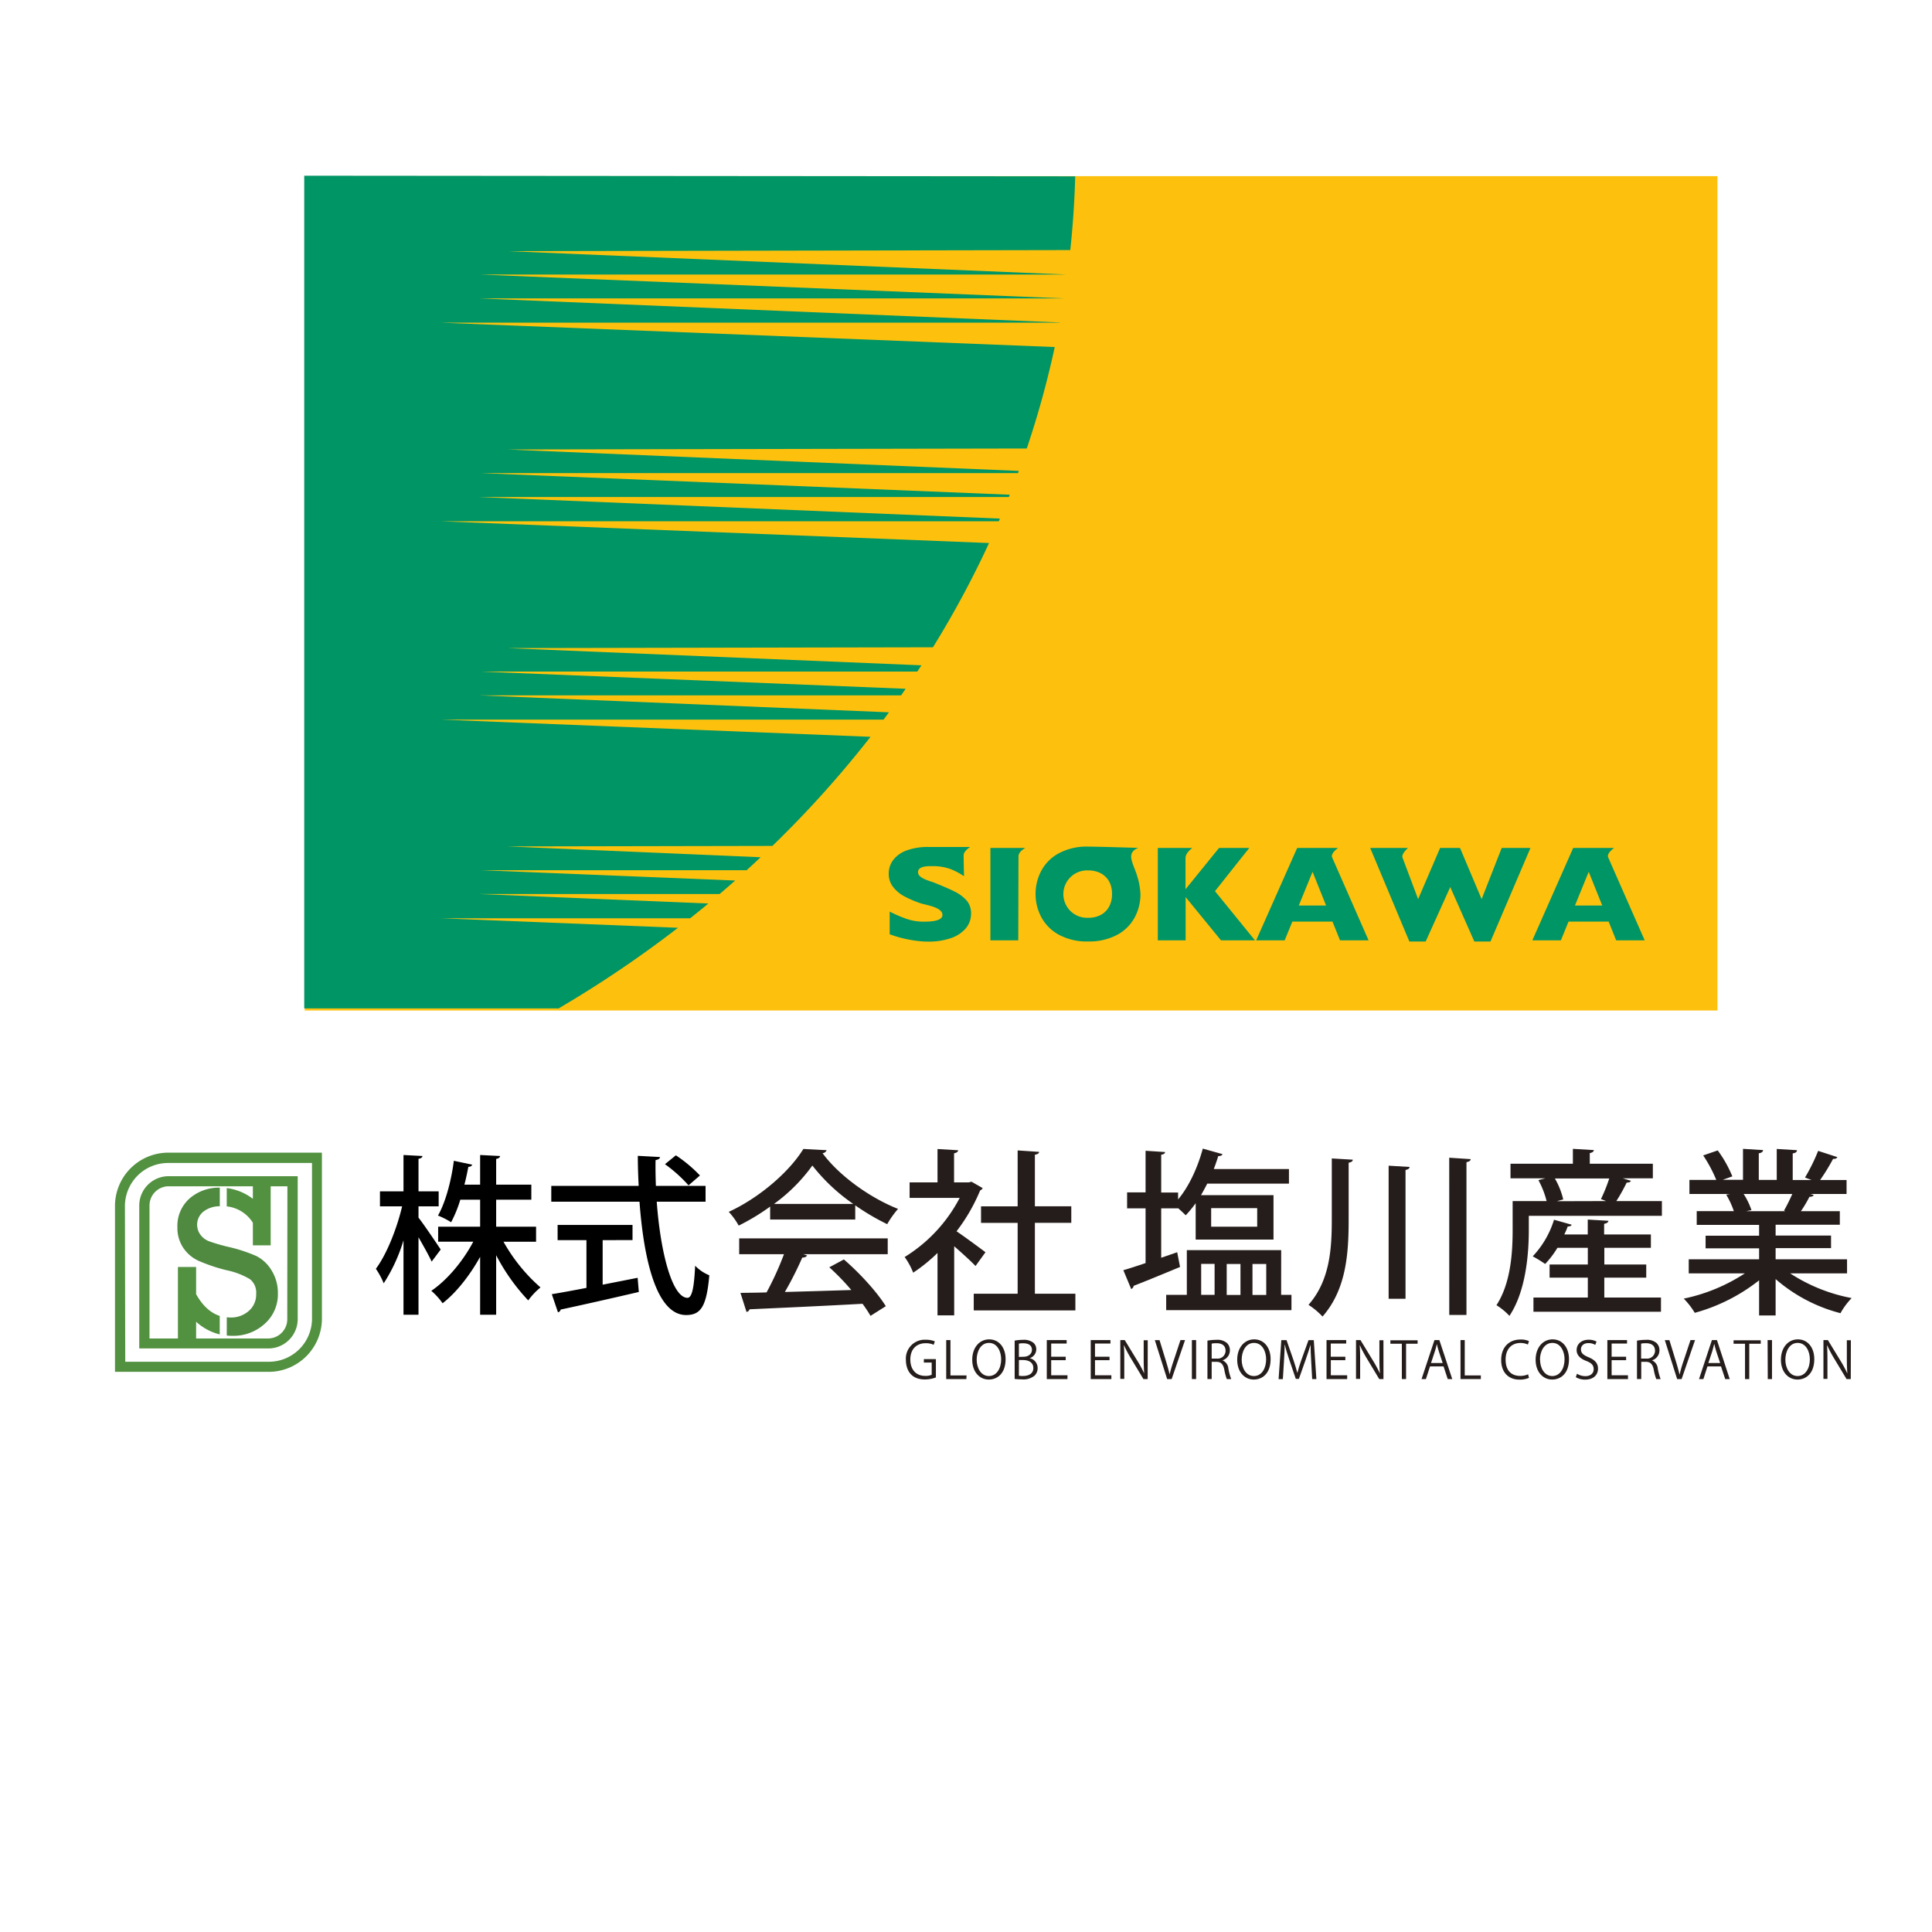 <svg xmlns="http://www.w3.org/2000/svg" viewBox="0 0 561.5 561.5"><defs><style>.cls-1{fill:#251d1b;}.cls-2{fill:none;}.cls-3{fill:#fdc10d;}.cls-4{fill:#009565;}.cls-5{fill:#529140;}.cls-6{fill:#4f8a40;}</style></defs><g id="レイヤー_2" data-name="レイヤー 2"><g id="レイヤー_1-2" data-name="レイヤー 1"><path class="cls-1" d="M536.81,370.08H520.28a49.27,49.27,0,0,0,17.87,7.18,21,21,0,0,0-3.25,4.39,46.29,46.29,0,0,1-18.85-9.91v10.58h-4.8V372.1a52.52,52.52,0,0,1-18.7,9.45,21.68,21.68,0,0,0-3.2-4.13,51.51,51.51,0,0,0,17.76-7.34H490.8V366h20.45v-3.2H495.7v-3.66h15.55v-3.15H493.12V352h10.79a24.51,24.51,0,0,0-2.22-4.8l1.24-.21V347L491,347v-4.08h7.8A39.81,39.81,0,0,0,495,335.8l4.23-1.45a34.84,34.84,0,0,1,4.24,7.54l-2.79,1h5.89v-9l5.83.36c0,.46-.46.83-1.24.93v7.74h5.22v-9l5.88.36c0,.52-.46.83-1.24.93v7.74h5.48l-1.91-.72a54.11,54.11,0,0,0,3.82-7.75l5.58,1.81c-.16.36-.57.57-1.24.52a58.25,58.25,0,0,1-3.77,6.14h7.69V347H526.12l1,.31c-.16.36-.57.52-1.24.52a36.51,36.51,0,0,1-2.48,4.18h11.31v3.93H516.05v3.15h16.11v3.66H516.05V366h20.76Zm-18.33-18.22c.77-1.35,1.7-3.21,2.42-4.86H506.75a20.87,20.87,0,0,1,2.28,4.7l-1.55.31h11.46Z"/><rect class="cls-2" width="561.5" height="561.5"/><rect class="cls-3" x="88.56" y="51.19" width="410.58" height="242.49"/><path class="cls-4" d="M128.11,266.88h72.47c1.78-1.41,3.55-2.84,5.29-4.29l-66.72-2.76h70c1.53-1.3,3-2.6,4.53-3.92l-74-3H217q2.06-1.87,4.06-3.77L147.41,246l77.07-.15A308.57,308.57,0,0,0,253,214.14l-124.9-5H256.79l1.57-2.12-119.21-4.93H261.9c.44-.63.87-1.27,1.31-1.91l-123.53-5H266.6l1.2-1.82-120.39-5,123.73-.24a283.16,283.16,0,0,0,16.31-30.3l-159.34-6.32H290.28l.32-.78-151.45-6.27H293.21c.09-.22.17-.45.26-.67L139.68,137.5H295.87c.08-.21.15-.43.23-.64l-148.69-6.22,151-.29a270.4,270.4,0,0,0,8.13-29.49L128.11,93.78H308v-.06l-168.82-7h170v0L139.68,79.8H310.21v0l-162.8-6.81,163.65-.31c.75-7.08,1.24-14.22,1.43-21.43L88.42,51.07v242h73.94a330.67,330.67,0,0,0,34.69-23.43Z"/><path class="cls-4" d="M478,273.29h-8.29l-2.19-5.45H455.87l-2.23,5.45h-8.29l11.87-26.85h11.91s-2.29,1.51-1.73,2.77S478,273.29,478,273.29Zm-12.34-10.12-3.93-9.8-4,9.8Z"/><path class="cls-4" d="M282.22,265.48a6.53,6.53,0,0,1-1.56,4.36,9.72,9.72,0,0,1-4.34,2.82,19.32,19.32,0,0,1-6.39,1c-.67,0-1.5,0-2.47-.11a33.92,33.92,0,0,1-3.89-.59,35.2,35.2,0,0,1-5-1.43v-6.59a39.62,39.62,0,0,0,4.83,2.09,15.18,15.18,0,0,0,5.09.83c1.67,0,5.36-.06,5.41-1.92.06-2.28-4.76-2.89-6.37-3.42a31.85,31.85,0,0,1-4.68-2,10.33,10.33,0,0,1-3.29-2.74,6.16,6.16,0,0,1-1.27-3.89,6.48,6.48,0,0,1,1.29-3.93,8.59,8.59,0,0,1,3.93-2.8,17.74,17.74,0,0,1,6.46-1c1.08,0,8.43,0,12,0,0,0-1.91,1.16-1.91,2.39,0,.94.11,6.11.11,6.11a20,20,0,0,0-3.71-2,14.61,14.61,0,0,0-5.23-.93c-1.22,0-4.48-.17-4.42,1.8,0,1.7,3.29,2.45,4.7,3,2.49,1,4.49,1.85,6,2.62a11.22,11.22,0,0,1,3.52,2.68A5.67,5.67,0,0,1,282.22,265.48Z"/><path class="cls-4" d="M295.94,273.29h-8.1V246.44H298s-2,1-2,2.39Z"/><path class="cls-4" d="M331.45,259.84a14.11,14.11,0,0,1-1.74,6.92,12.44,12.44,0,0,1-5.16,5,17.4,17.4,0,0,1-8.35,1.86,17,17,0,0,1-8.43-1.94,12.63,12.63,0,0,1-5.12-5.1,14.14,14.14,0,0,1-1.68-6.76,14.29,14.29,0,0,1,1.67-6.77,12.53,12.53,0,0,1,5.12-5.08,17.18,17.18,0,0,1,8.44-1.92c2.48,0,14.66.37,14.66.37s-2.28.63-2.1,2.75c.13,1.59,1.29,3.78,1.72,5.37A20.43,20.43,0,0,1,331.45,259.84Zm-8.26,0a8.07,8.07,0,0,0-.44-2.76,6,6,0,0,0-1.35-2.17,6.21,6.21,0,0,0-2.2-1.43,8.13,8.13,0,0,0-3-.51,6.89,6.89,0,1,0,0,13.77,7.63,7.63,0,0,0,3.8-.88,5.89,5.89,0,0,0,2.38-2.44A7.53,7.53,0,0,0,323.19,259.84Z"/><path class="cls-4" d="M364.73,273.29h-9.88l-10.27-12.57v12.57h-8.09V246.44h10.06s-2,1.34-2,2.89v9.12l9.73-12h8.8l-2.23,2.79L353.11,259Z"/><path class="cls-4" d="M397.75,273.29h-8.3l-2.19-5.45H375.6l-2.23,5.45h-8.29L377,246.44h11.9s-2.28,1.51-1.73,2.77ZM385.4,263.17l-3.93-9.8-4,9.8Z"/><path class="cls-4" d="M444.8,246.44l-1.22,2.86-10.4,24.34h-4.69l-7-15.83-7.15,15.83h-4.73l-11.39-27.2h11s-2,1.67-1.61,2.79c.5,1.32,4.54,12.09,4.54,12.09l6.39-14.88h5.79l6.28,14.88,5.83-14.88Z"/><path class="cls-1" d="M223.83,354.44v-3.77a63.85,63.85,0,0,1-9.14,5.53,20.7,20.7,0,0,0-2.89-4c9-4.13,17.71-11.77,21.68-18.28l6.77.36a1.43,1.43,0,0,1-1.19.88C244,341.84,253,348.19,261,351.34a27.48,27.48,0,0,0-3.15,4.44,66.76,66.76,0,0,1-9.29-5.47v4.13Zm-9,10.07v-4.6H258v4.6H233.43l1.14.36c-.21.41-.67.62-1.4.62a102.58,102.58,0,0,1-5.06,10c6-.16,12.7-.36,19.31-.57a69.37,69.37,0,0,0-6.4-6.61l4.24-2.27c4.75,4.08,9.76,9.65,12.18,13.58L253,382.43a38.25,38.25,0,0,0-2.32-3.51c-12.09.67-24.79,1.23-32.84,1.6a1.06,1.06,0,0,1-.88.77l-1.76-5.53c2.17-.05,4.75-.05,7.59-.15a88.64,88.64,0,0,0,5.06-11.1Zm33.15-14.61a54.08,54.08,0,0,1-11.88-11.16,49.35,49.35,0,0,1-11.15,11.16Z"/><path class="cls-1" d="M285.59,345.3a1.34,1.34,0,0,1-.73.67A52.13,52.13,0,0,1,278,357.85c2.52,1.7,7.12,5.11,8.41,6.09l-2.89,4c-1.34-1.4-3.93-3.77-6.2-5.73v20.08h-4.85V364.15a47.38,47.38,0,0,1-7.07,5.73,20.61,20.61,0,0,0-2.48-4.55,44.14,44.14,0,0,0,16-17.19H264.36v-4.5h8.11v-9.7l6,.36c-.05.41-.36.72-1.19.88v8.46h4.29l.77-.2ZM300.77,376h11.77v4.85H283V376h12.76v-20.6H285.12v-4.8h10.64V334.35l6.25.42c-.05.41-.42.72-1.24.82v15h10.58v4.8H300.77Z"/><path class="cls-1" d="M342.13,363.94l.83,4.28c-5,2.07-10.12,4.19-13.48,5.48a1.15,1.15,0,0,1-.72.93l-2.28-5.47c1.81-.52,4-1.24,6.46-2.07v-15.9h-5.37v-4.65h5.37V334.45l5.68.37c-.05.41-.36.67-1.14.77v11h4.91v2c3.1-3.66,5.68-9.19,7.18-14.77l5.73,1.61c-.16.41-.57.56-1.24.56-.36,1.24-.83,2.53-1.29,3.77h21.84V344H350.86c-.57,1.13-1.19,2.27-1.81,3.35h21.07v12.91H347.5V349.69a33.81,33.81,0,0,1-2.89,3.51c-.57-.57-1.4-1.34-2.22-2.07v.06h-4.91v14.35Zm30.21,12.39h3v4.44H338.93v-4.44h6v-13h27.42Zm-23.24-9v9H353v-9ZM352,351.13v5.38h13.38v-5.38Zm8.52,16.22h-4v9h4Zm7.49,0h-4v9h4Z"/><path class="cls-1" d="M387.06,336.68l6.09.36c0,.46-.36.72-1.19.88v16.62c0,10.07-.77,20.29-7.59,28.09a21.62,21.62,0,0,0-4.08-3.4c6.09-6.92,6.77-15.86,6.77-24.69Zm16.52,2.11,6.09.36c-.05.47-.41.73-1.18.88v37.44h-4.91Zm17.61-2.32,6.25.41c-.06.42-.37.72-1.24.88v44.41h-5Z"/><path class="cls-1" d="M474,343.18c-.15.36-.57.52-1.24.52a51.1,51.1,0,0,1-3,5.37H483v4.29H444.32v4.07c0,7.13-.87,17.87-5.63,25a18.74,18.74,0,0,0-3.77-3.1c4.24-6.51,4.7-15.6,4.7-21.9v-8.36h9.87a25.82,25.82,0,0,0-2.38-6.09l2-.52H439v-4.24h18.13v-4.33l6.09.36c-.05.46-.41.72-1.18.88v3.09h18.33v4.24h-8.73Zm-7.74,28.14v5.79h16.47v4.13H445.67v-4.13h15.8v-5.79H450.36V367.5h11.11v-4.85h-8.83a26.79,26.79,0,0,1-3.57,4.7,36.58,36.58,0,0,0-3.61-2.22,27.21,27.21,0,0,0,6.19-10.64l5.12,1.45c-.11.36-.52.51-1.14.51a23.12,23.12,0,0,1-1,2.33h6.82v-4.34l6,.36c-.05.46-.42.72-1.24.88v3.1H479.8v3.87H466.27v4.85h12.18v3.82Zm.51-22.25c-.51-.21-1-.42-1.49-.57a46.92,46.92,0,0,0,2.42-6h-15.8a22.85,22.85,0,0,1,2.43,6.09l-1.86.52Z"/><path class="cls-1" d="M272,400.33a9.19,9.19,0,0,1-3.22.58c-4.45,0-5.5-3.31-5.5-5.7a5.48,5.48,0,0,1,5.79-5.84,6.74,6.74,0,0,1,2.62.47l-.33,1a5.37,5.37,0,0,0-2.32-.46c-2.67,0-4.47,1.72-4.47,4.72s1.71,4.77,4.29,4.77a4.29,4.29,0,0,0,1.92-.32V396H268.5v-1H272Z"/><path class="cls-1" d="M280.86,400.8H275V389.47h1.23v10.27h4.68Z"/><path class="cls-1" d="M292.26,395c0,4-2.23,5.94-4.9,5.94s-4.8-2.21-4.8-5.75,2.09-5.93,4.93-5.93S292.26,391.61,292.26,395Zm-8.41.16c0,2.41,1.25,4.76,3.55,4.76s3.57-2.28,3.57-4.86c0-2.27-1.12-4.77-3.54-4.77S283.85,392.79,283.85,395.19Z"/><path class="cls-1" d="M299.24,394.73a2.9,2.9,0,0,1,2.33,2.86,3,3,0,0,1-.9,2.22,5.09,5.09,0,0,1-3.69,1.07c-.93,0-1.63-.07-2.09-.11V389.63a12.53,12.53,0,0,1,2.43-.23,4.43,4.43,0,0,1,3,.83,2.46,2.46,0,0,1,.85,2,2.71,2.71,0,0,1-1.92,2.5Zm-1.8-.41c1.5,0,2.47-.87,2.47-2v0c0-1.34-1-1.92-2.53-1.92a5.16,5.16,0,0,0-1.26.11v3.85Zm-1.32,5.51a6.39,6.39,0,0,0,1.2.07c1.56,0,3-.61,3-2.31s-1.47-2.32-3-2.32h-1.19Z"/><path class="cls-1" d="M310.23,400.8h-6V389.47H310v1h-4.49v3.84h4.22v1h-4.22v4.39h4.74Z"/><path class="cls-1" d="M323,400.8h-6V389.47h5.73v1h-4.49v3.84h4.22v1h-4.22v4.39H323Z"/><path class="cls-1" d="M333.55,400.8h-1.24l-3.61-6a33.31,33.31,0,0,1-2-3.78l-.06,0c.1,1.44.11,2.76.11,4.72v5h-1.15V389.47h1.29l3.65,6a34.31,34.31,0,0,1,2,3.7h0c-.12-1.58-.15-2.93-.15-4.71v-4.94h1.18Z"/><path class="cls-1" d="M344.41,389.47l-3.89,11.33h-1.31l-3.58-11.31H337l1.74,5.67c.47,1.53.89,3,1.19,4.28h0a43.4,43.4,0,0,1,1.27-4.28l1.88-5.69Z"/><path class="cls-1" d="M346.4,389.47h1.23V400.8H346.4Z"/><path class="cls-1" d="M355.33,395.37a2.83,2.83,0,0,1,1.67,2.36,16.58,16.58,0,0,0,.83,3.07h-1.28a15.24,15.24,0,0,1-.73-2.74c-.32-1.57-.95-2.27-2.29-2.27h-1.38v5h-1.23V389.63a14.18,14.18,0,0,1,2.57-.23,4.26,4.26,0,0,1,3.1.92,2.83,2.83,0,0,1,.85,2.11,3,3,0,0,1-2.11,2.9Zm-1.72-.53a2.29,2.29,0,0,0,2.58-2.26c0-1.68-1.26-2.2-2.64-2.2a6.64,6.64,0,0,0-1.4.12v4.34Z"/><path class="cls-1" d="M369.28,395c0,4-2.23,5.94-4.91,5.94s-4.8-2.21-4.8-5.75,2.1-5.93,4.94-5.93S369.28,391.61,369.28,395Zm-8.41.16c0,2.41,1.24,4.76,3.55,4.76s3.56-2.28,3.56-4.86c0-2.27-1.11-4.77-3.53-4.77S360.87,392.79,360.87,395.19Z"/><path class="cls-1" d="M382.58,400.8h-1.22l-.28-5.1c-.09-1.62-.2-3.72-.19-4.88h0c-.38,1.28-.84,2.68-1.39,4.25l-2,5.68h-.9l-1.89-5.56c-.55-1.63-1-3.06-1.29-4.37h-.05c0,1.39-.12,3.26-.22,5l-.31,5H371.6l.79-11.33h1.52l2,5.75c.47,1.42.84,2.62,1.14,3.79h0c.28-1.14.67-2.33,1.17-3.79l2.07-5.75h1.54Z"/><path class="cls-1" d="M391.53,400.8h-6V389.47h5.72v1h-4.49v3.84H391v1h-4.22v4.39h4.75Z"/><path class="cls-1" d="M402.08,400.8h-1.23l-3.61-6a35.1,35.1,0,0,1-2-3.78l-.06,0c.11,1.44.12,2.76.12,4.72v5H394.1V389.47h1.3l3.65,6a36.18,36.18,0,0,1,2,3.7h0c-.12-1.58-.15-2.93-.15-4.71v-4.94h1.17Z"/><path class="cls-1" d="M412,390.53h-3.35V400.8h-1.23V390.53h-3.33v-1H412Z"/><path class="cls-1" d="M422.07,400.8h-1.31l-1.22-3.68h-3.93l-1.2,3.68h-1.26l3.75-11.33h1.42Zm-2.78-4.66-1.11-3.35c-.24-.78-.44-1.49-.59-2.16h0c-.15.68-.35,1.4-.57,2.11l-1.12,3.4Z"/><path class="cls-1" d="M430.38,400.8h-5.91V389.47h1.23v10.27h4.68Z"/><path class="cls-1" d="M444.37,400.45a6.81,6.81,0,0,1-2.82.51c-2.91,0-5.26-1.89-5.26-5.72,0-3.66,2.27-5.93,5.59-5.93a5.57,5.57,0,0,1,2.49.46l-.32,1a5,5,0,0,0-2.14-.46c-2.57,0-4.33,1.72-4.33,4.84s1.61,4.73,4.25,4.73a5.59,5.59,0,0,0,2.28-.46Z"/><path class="cls-1" d="M456,395c0,4-2.23,5.94-4.9,5.94s-4.8-2.21-4.8-5.75,2.09-5.93,4.93-5.93S456,391.61,456,395Zm-8.41.16c0,2.41,1.25,4.76,3.55,4.76s3.57-2.28,3.57-4.86c0-2.27-1.12-4.77-3.54-4.77S447.56,392.79,447.56,395.19Z"/><path class="cls-1" d="M463.64,390.87a3.79,3.79,0,0,0-2-.52c-1.58,0-2.17,1-2.17,1.78,0,1.12.68,1.68,2.2,2.32,1.82.77,2.76,1.71,2.76,3.33,0,1.8-1.31,3.18-3.75,3.18a5.21,5.21,0,0,1-2.7-.71l.34-1a4.64,4.64,0,0,0,2.44.7c1.51,0,2.41-.82,2.41-2s-.61-1.8-2.08-2.39c-1.72-.64-2.87-1.63-2.87-3.19,0-1.73,1.39-3,3.46-3a4.69,4.69,0,0,1,2.32.53Z"/><path class="cls-1" d="M473.15,400.8h-6V389.47h5.72v1h-4.48v3.84h4.21v1h-4.21v4.39h4.74Z"/><path class="cls-1" d="M480.14,395.37a2.84,2.84,0,0,1,1.66,2.36,17.47,17.47,0,0,0,.83,3.07h-1.27a15.24,15.24,0,0,1-.73-2.74c-.33-1.57-.95-2.27-2.29-2.27H477v5h-1.24V389.63a14.21,14.21,0,0,1,2.58-.23,4.28,4.28,0,0,1,3.1.92,2.83,2.83,0,0,1,.85,2.11,3,3,0,0,1-2.11,2.9Zm-1.72-.53a2.29,2.29,0,0,0,2.58-2.26c0-1.68-1.26-2.2-2.64-2.2a6.57,6.57,0,0,0-1.4.12v4.34Z"/><path class="cls-1" d="M492.63,389.47l-3.9,11.33h-1.3l-3.58-11.31h1.33l1.74,5.67c.48,1.53.89,3,1.19,4.28h.05a40.67,40.67,0,0,1,1.26-4.28l1.89-5.69Z"/><path class="cls-1" d="M502.71,400.8H501.4l-1.22-3.68h-3.94l-1.18,3.68h-1.27l3.75-11.33H499Zm-2.78-4.66-1.12-3.35c-.24-.78-.43-1.49-.57-2.16h-.05c-.15.68-.36,1.4-.56,2.11l-1.13,3.4Z"/><path class="cls-1" d="M511.73,390.53h-3.34V400.8h-1.23V390.53h-3.33v-1h7.9Z"/><path class="cls-1" d="M513.72,389.47H515V400.8h-1.23Z"/><path class="cls-1" d="M527.29,395c0,4-2.23,5.94-4.9,5.94s-4.8-2.21-4.8-5.75,2.09-5.93,4.93-5.93S527.29,391.61,527.29,395Zm-8.41.16c0,2.41,1.24,4.76,3.55,4.76s3.57-2.28,3.57-4.86c0-2.27-1.12-4.77-3.54-4.77S518.88,392.79,518.88,395.19Z"/><path class="cls-1" d="M537.89,400.8h-1.23l-3.61-6a35.1,35.1,0,0,1-2-3.78l-.06,0c.11,1.44.12,2.76.12,4.72v5h-1.16V389.47h1.29l3.66,6a36.18,36.18,0,0,1,2,3.7h0c-.12-1.58-.15-2.93-.15-4.71v-4.94h1.17Z"/><path class="cls-5" d="M78,398.7H33.42V350.36A15.49,15.49,0,0,1,49,335H93.56v48.34A15.48,15.48,0,0,1,78,398.7Zm-41.6-2.93H78a12.55,12.55,0,0,0,12.68-12.39V338H49a12.55,12.55,0,0,0-12.69,12.38Z"/><path class="cls-5" d="M49,341.84a8.54,8.54,0,0,0-8.53,8.52V391.9H78a8.53,8.53,0,0,0,8.52-8.52V341.84Zm34.49,41.54A5.59,5.59,0,0,1,78,389H57v-4.86a15.74,15.74,0,0,0,6.86,3.68v-5.37q-4.07-1.34-6.86-6.32v-7.91H51.71V389H43.45V350.36A5.59,5.59,0,0,1,49,344.77H73.49v3.64a15.81,15.81,0,0,0-7.59-3.12v5.32a10.26,10.26,0,0,1,7.59,4.76v6.56h5.18V344.77h4.86Z"/><path class="cls-6" d="M74.56,365.07a45,45,0,0,0-8.15-2.68,51,51,0,0,1-5.76-1.68,5.57,5.57,0,0,1-2.41-1.88,4.87,4.87,0,0,1,.91-6.72,7.72,7.72,0,0,1,4.73-1.54v-5.4a12.94,12.94,0,0,0-8.77,3.13,10.63,10.63,0,0,0-3.55,8.39,10.38,10.38,0,0,0,1.63,5.86,10.75,10.75,0,0,0,4.38,3.82A49.4,49.4,0,0,0,66,369.2a21.53,21.53,0,0,1,6.69,2.6,5,5,0,0,1,1.76,4.27A6.26,6.26,0,0,1,72.3,381,7.78,7.78,0,0,1,67,382.91a9.81,9.81,0,0,1-1.09-.07v5.31c.51.05,1,.08,1.55.08a13.52,13.52,0,0,0,9.47-3.49,11.41,11.41,0,0,0,3.83-8.82,12.3,12.3,0,0,0-1.83-6.69A10.91,10.91,0,0,0,74.56,365.07Z"/><path d="M121.63,353.88c1.49,1.88,5.51,7.83,6.45,9.27l-2.63,3.52c-.74-1.68-2.38-4.56-3.82-7.09V382.1h-4.36V360.47a48.56,48.56,0,0,1-5.75,12.5,22.26,22.26,0,0,0-2.28-4.22c3.12-4.16,6.1-11.65,7.63-18.15h-6.44v-4.36h6.84V335.68l5.5.29c0,.4-.39.7-1.14.8v9.47h5.86v4.36h-5.86Zm34.17,7h-9.47a50.11,50.11,0,0,0,10.76,13.29,20.08,20.08,0,0,0-3.57,3.77,58,58,0,0,1-9.32-13.14V382.1h-4.66V365.28c-3,5.41-6.95,10.42-10.91,13.49a19.15,19.15,0,0,0-3.28-3.62c4.57-3.07,9.23-8.63,12.2-14.28H127.34v-4.36h12.2v-7.84h-5.76a36.08,36.08,0,0,1-2.67,6.55,23.26,23.26,0,0,0-3.82-1.94c2.43-4.26,4-11,4.61-15.92l5.36,1.14a1.11,1.11,0,0,1-1.14.6c-.3,1.54-.65,3.32-1.15,5.2h4.57v-8.62l5.8.29c-.05.45-.4.7-1.14.85v7.48h10.22v4.37H144.2v7.84h11.6Z"/><path d="M205.06,349.26H190.87c1.09,14.93,4.52,27.88,8.93,27.93,1.29,0,1.93-2.83,2.23-9.33a11.92,11.92,0,0,0,4.12,2.78c-.8,9.17-2.53,11.55-6.75,11.55-8.38,0-12.25-15.32-13.54-32.93H160.22v-4.61h25.4c-.15-2.87-.25-5.8-.25-8.73l6.44.35c0,.45-.44.74-1.28.89-.05,2.48,0,5,.09,7.49h14.44Zm-29.91,11.16v12.95c3.32-.65,6.8-1.34,10.17-2l.34,4.12c-8.28,1.93-17.11,3.92-22.71,5.11a1,1,0,0,1-.79.79l-1.79-5.26c2.73-.44,6.2-1.09,10.07-1.83V360.42h-8.38V356h21.77v4.41Zm21.28-24.65a40.76,40.76,0,0,1,7,5.86l-3.32,2.87a41.26,41.26,0,0,0-6.85-6.15Z"/></g></g></svg>